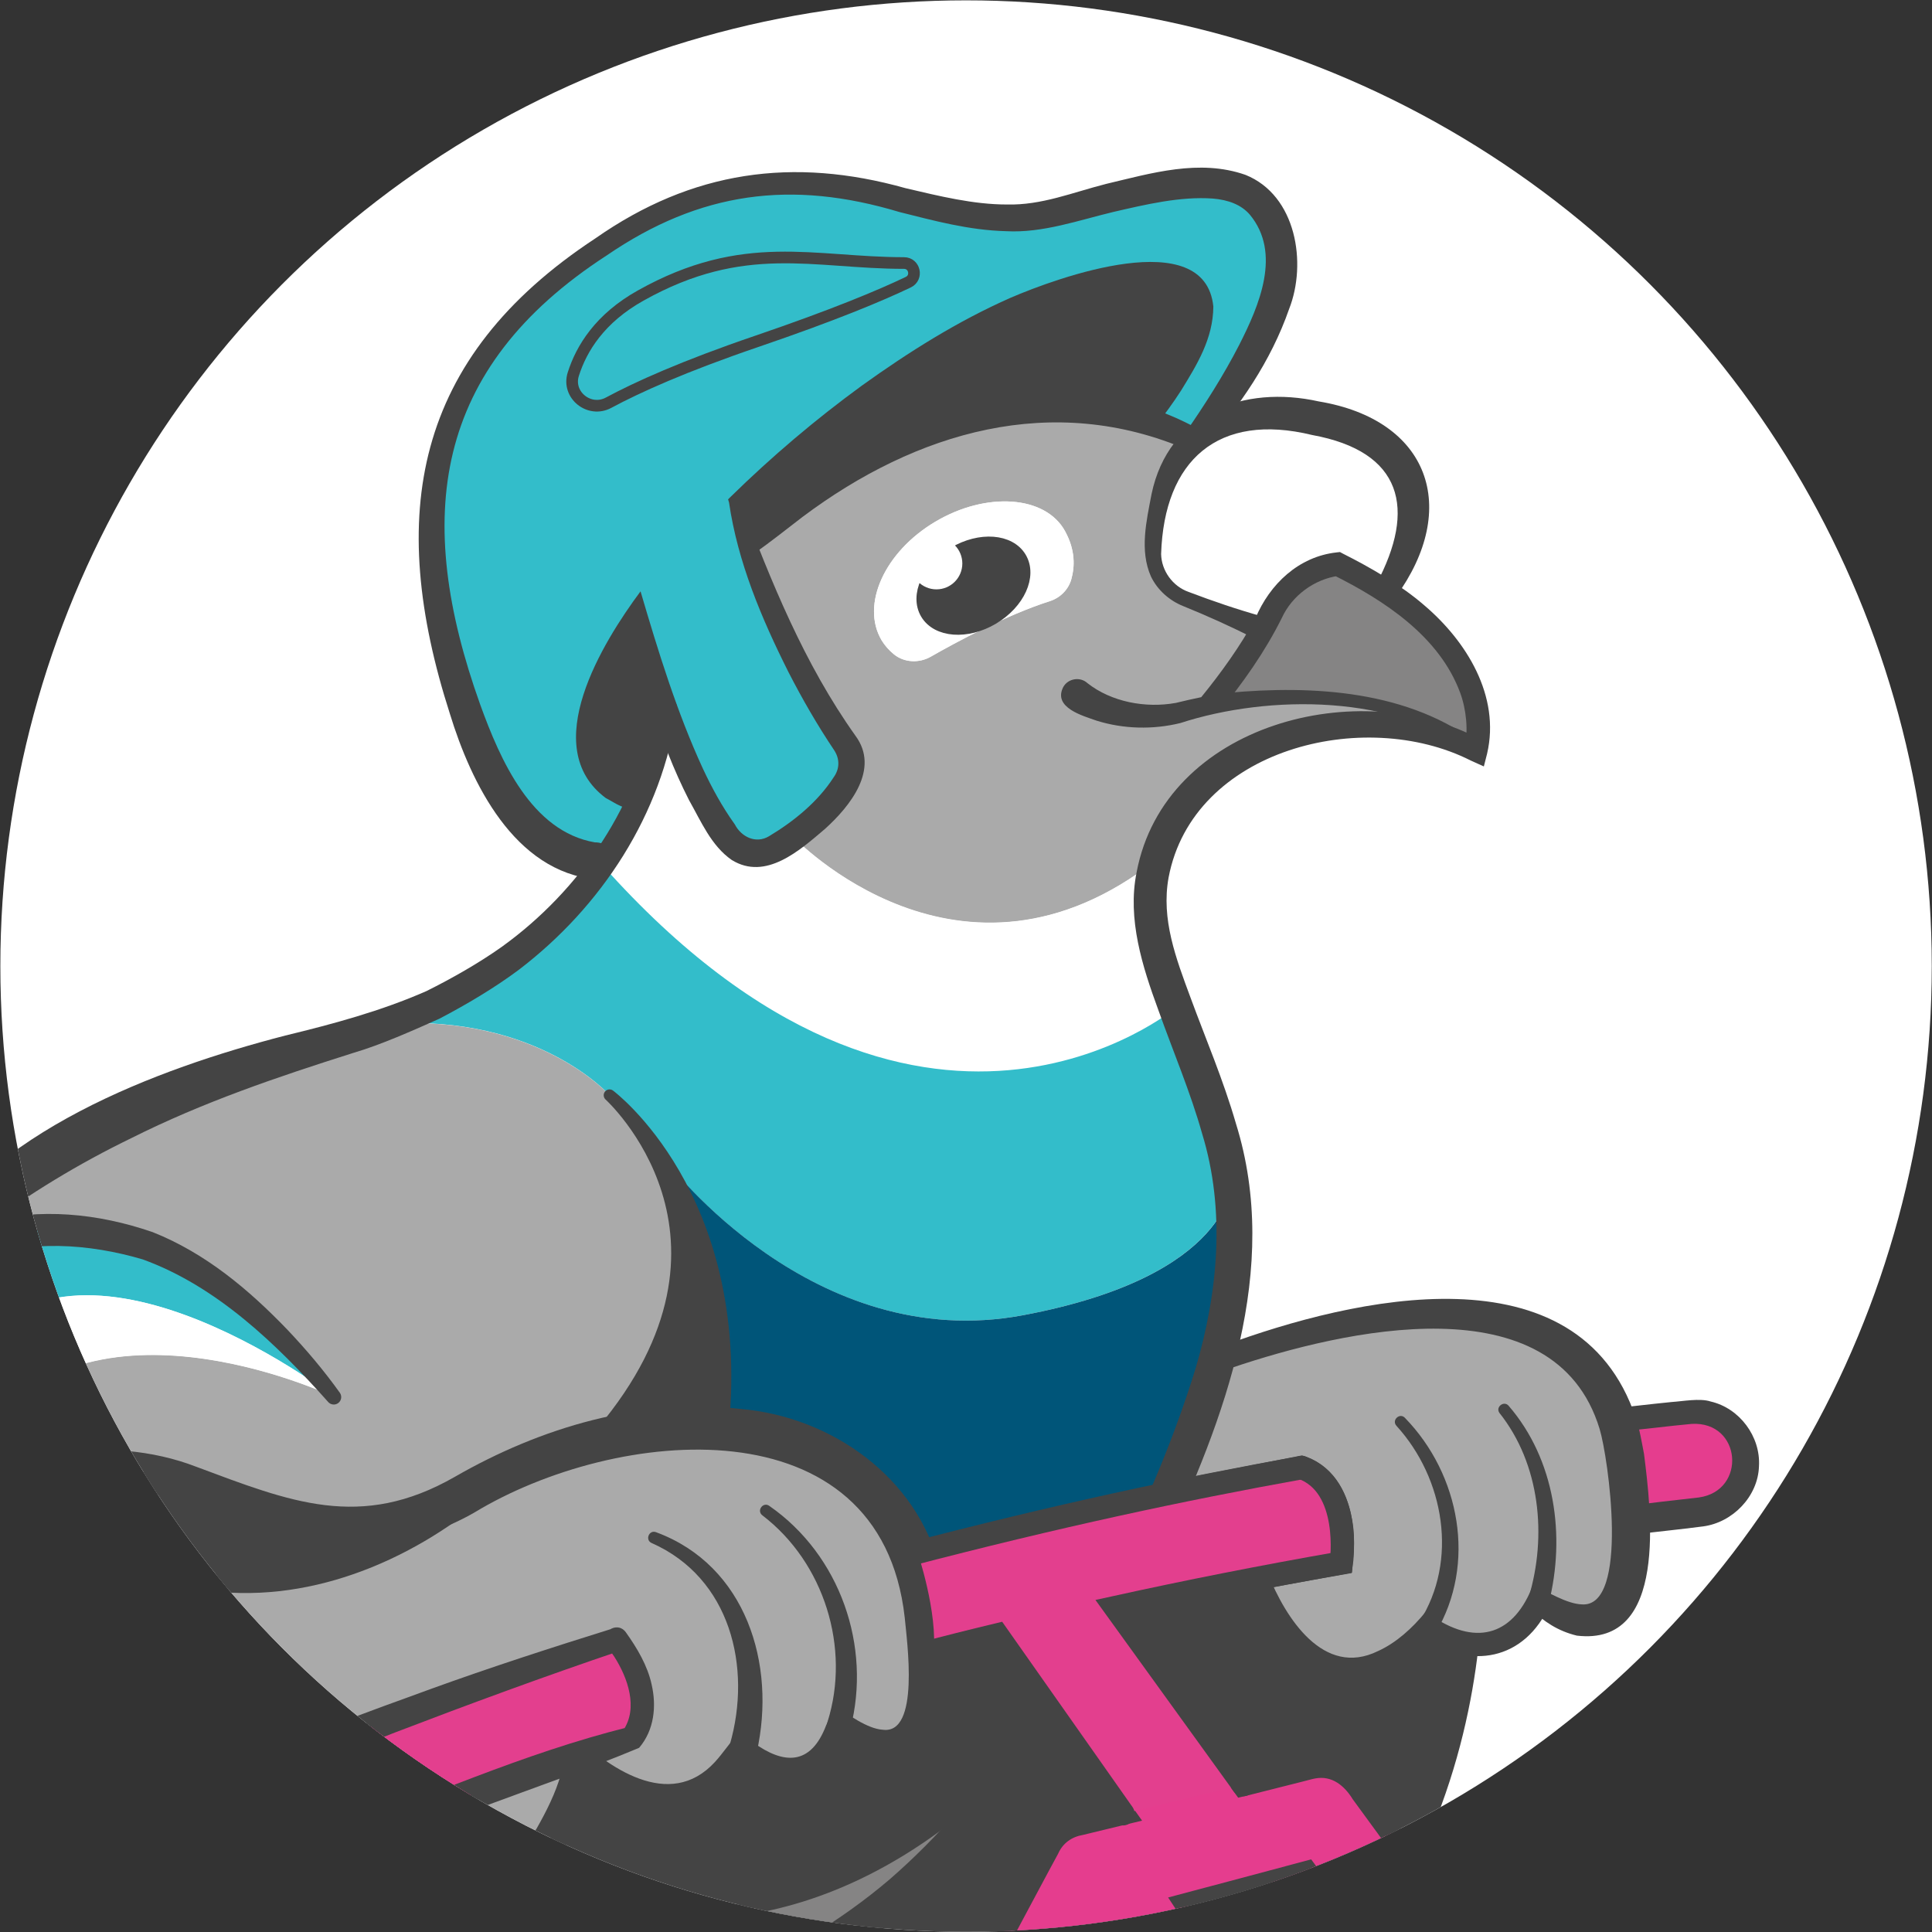 <?xml version="1.0" encoding="UTF-8"?>
<svg id="Layer_2" data-name="Layer 2" xmlns="http://www.w3.org/2000/svg" viewBox="0 0 165.71 165.71">
  <rect x="0" y="0" width="165.71" height="165.71" fill="#333333" stroke="none"/>
  <defs>
    <clipPath id="clippath">
      <circle cx="82.86" cy="82.86" r="82.83" style="fill: #fff; stroke-width: 0px;"/>
    </clipPath>
  </defs>
  <g id="Velo_1_oben" data-name="Velo 1 oben">
    <g>
      <circle cx="82.86" cy="82.86" r="82.83" style="fill: #fff;"/>
      <g style="clip-path: url(#clippath);">
        <path d="M126.95,130.23s4.37,32.17-24.85,51.58l-7.78,20.32-15.09-11.91-7.09,12.08-24.14.42-8.23-23.7,33.38-20.49,20.19-25.65,33.62-2.66Z" style="fill: #444; stroke-width: 0px;"/>
        <path d="M145.05,121.13c-15.86,1.51-63.31,7.45-115.21,27.72-2.89,1.13-3.68,4.86-1.5,7.06h.01c1.24,1.26,3.1,1.64,4.71.96,6.57-2.75,25.07-9.99,52.47-16.65l10.79,15.34-3.95.95c-1.2.29-2.08,1.11-2.52,2.12l-17.63,32.98-12.34-23.2-11.27,4.56,16.58,31.8-16.29,30.49,11.14,1.7,11.23-20.54,12.6,24.17h0c7.71-1.86,13.53-8.2,14.72-16.03l6.27-41.08,25.74,37.33c.93,1.35,2.64,1.93,4.19,1.42l1.21-.39c2.36-.75,3.33-3.57,1.93-5.62l-36.12-52.86,10.27-2.74,38.9,53.86c.94,1.31,2.62,1.86,4.14,1.36,1.92-.62,2.91-2.58,2.47-4.39-.11-.45-.3-.87-.59-1.28l-36.81-51.71-3.93-5.37c-.89-1.21-2.4-1.77-3.86-1.41l-5.77,1.39-10.97-15.19c14.69-3.22,31.5-6.15,50.05-8.15,1.85-.2,3.48-1.48,3.92-3.3.17-.71.16-1.39,0-2.03-.48-2-2.37-3.49-4.59-3.28ZM87.28,219.96l-8.85-16.64,16.63-30.41-7.78,47.05Z" style="fill: #e53d8e; stroke: #444; stroke-miterlimit: 10;"/>
        <path d="M104.25,180.83c4.62,6.68,14.02,20.11,18.69,26.74,0,0,8.82,12.85,8.82,12.85.78.93,2.13,1.02,3.19.56.71-.22,1.45-.43,1.91-1.04.72-.87.78-2.18.13-3.1,0,0-.54-.79-.54-.79,0,0-1.08-1.58-1.08-1.58-9.99-14.63-24.75-35.97-34.4-50.54,0-.01-.78-1.17-.78-1.18,1.32-.35,10.85-2.88,12.27-3.27,12.53,16.93,25.96,35.44,38.37,52.55,0,0,.73,1,.73,1,.23.32.52.73.65.87,1.58,1.8,4.7.16,4.05-2.21-.07-.25-.18-.49-.33-.73,0,0-.7-.99-.7-.99l-22.68-32.47c-5.42-7.78-10.91-15.53-16.52-23.17-.72-1.18-1.8-2.06-3.22-1.79-.22.03-.87.22-1.13.28,0,0-4.8,1.21-4.8,1.21,0,0-.03,0-.03,0,0,0-.65.16-.65.16l-.4-.55-10.95-15.17s-.02-.02-.02-.02l-.88-1.22,1.48-.35c16.56-3.85,33.38-6.56,50.28-8.44,4.13-.57,3.68-6.56-.62-6.31,0,0-1.49.15-1.49.15-35.66,3.8-70.86,12.03-104.6,24.18,0,0-5.6,2.1-5.6,2.1-.38.22-3.56,1.21-3.92,1.59-2.82,2.14-1,6.27,2.18,6.01.49-.04,1.04-.24,1.49-.45,2.9-1.19,5.86-2.35,8.79-3.43,14.17-5.22,28.67-9.48,43.33-13.06,0,0,.66-.16.66-.16l.39.56s10.79,15.34,10.79,15.34l.85,1.2s-1.43.34-1.43.34l-3.63.88c-1,.17-1.75.72-2.15,1.63-.04,0-17.61,33.03-17.66,33.05,0,0-.88,1.65-.88,1.65l-.88-1.66s-12.34-23.2-12.34-23.2l1.26.46-11.27,4.56.51-1.39,16.58,31.8s.24.47.24.47l-.25.47s-16.29,30.49-16.29,30.49l-.73-1.46s11.08,1.69,11.08,1.69c0,0,.06,0,.06,0l-1.03.51c3.36-7.05,6.9-14.03,11.23-20.54,0,0,.99-1.47.99-1.47,0,0,.78,1.49.78,1.49.03.03,12.57,24.12,12.59,24.16-.5-.22,1.12.52-1.11-.5,0,0,.06-.02.06-.02l.11-.04s.23-.07.23-.07c0,0,.46-.14.46-.14,5.76-1.82,10.41-6.57,12.11-12.35.71-2.4,1.61-9.48,2.09-12.06,1.82-11.3,3.51-22.67,5.56-34.1h0ZM105.46,186.12c-1.53,12.42-3.54,25.06-5.31,37.58-.2,1.34-.49,2.82-.88,4.12-2.09,6.5-7.57,11.82-14.2,13.5-.22.06-.73.18-.97.24-2.24-1.02-.63-.29-1.13-.52-.03.02-12.56-24.15-12.59-24.16,0,0,1.76.02,1.76.02-.77,1.82-1.64,3.59-2.52,5.35-2.81,5.39-5.83,10.67-9.1,15.8,0,0-.64-.1-.64-.1,0,0-.06-.01-.06-.01,0,0-11.08-1.69-11.08-1.69l-1.4-.21s.67-1.25.67-1.25l16.29-30.49s0,.93,0,.93c0,0-16.58-31.8-16.58-31.8l-.51-.98s1.02-.41,1.02-.41l11.27-4.56.84-.34.42.8,12.34,23.2h-1.76c.03.05,17.72-33.25,17.59-32.92.47-1.08,1.37-1.99,2.47-2.45.77-.35,3.85-.95,4.68-1.2,0,0-.58,1.55-.58,1.55l-10.79-15.34,1.05.4c-17.75,4.37-35.33,9.63-52.26,16.58-5.75,2.38-10.37-5.33-5.18-9.25.94-.65,3.3-1.4,4.37-1.83,0,0,5.62-2.11,5.62-2.11,32.01-11.56,65.33-19.5,99.11-23.66,1.99-.22,3.98-.46,5.98-.66.87-.05,2.41-.35,3.33-.04,2.47.57,4.29,3,4.14,5.55-.08,2.59-2.25,4.82-4.78,5.16-1.1.14-2.01.25-3.02.36-7.92.87-15.82,1.94-23.69,3.21-7.87,1.29-15.71,2.73-23.51,4.35,0,0,.6-1.56.6-1.56.02,0,10.95,15.19,10.97,15.19,0,0-1.05-.39-1.05-.39.02,0,4.83-1.11,4.85-1.12,2.61-.82,4.82-.07,6.27,2.28,10.85,15.01,29.49,41.01,40.63,56.22,3.41,5.2-3.58,10.79-7.9,6.22-1.03-1.32-3.42-4.73-4.45-6.13-11.24-15.6-23.49-32.75-34.52-48.36,0,0,1.07.38,1.07.38,0,0-10.27,2.74-10.27,2.74,0,.01.56-1.58.58-1.52,10.05,14.18,24.61,35.9,34.59,50.41,0,0,1.08,1.58,1.08,1.58,2.46,2.84,1.54,7.12-2.21,8.21-.22.08-.68.21-.91.29-2.16.77-4.64-.23-5.8-2.19,0,0-.54-.76-.54-.76-.62-.89-2.54-3.61-3.19-4.56-5.88-8.47-14.33-21.13-20.2-29.66h0Z" style="fill: #444; stroke-width: 0px;"/>
        <g>
          <path d="M118.87,50.7c9.49,6.21,7.96,12.95,7.78,13.62-5.59-4.82-16.59-5.14-22.78-3.87.25-.31,2.71-3.29,4.5-6.48.28-.48.52-.95.75-1.42,1.84-3.84,5.67-4.13,5.67-4.13,1.55.75,2.91,1.51,4.09,2.28Z" style="fill: #858484; stroke-width: 0px;"/>
          <path d="M103.86,60.45c6.2-1.27,17.2-.95,22.78,3.87-.01.03-.02.06-.02.06-10.23-5.27-24.6-.78-27.43,9.35h0c-16.79,13.2-31.13-1.94-31.13-1.94,1.63-1.14,3.42-2.73,4.59-4.73.6-1.03.51-2.31-.16-3.3-1.03-1.5-2.74-4.13-4.51-7.69-1.3-2.59-2.63-5.65-3.78-9.1,14.18-14.29,27.74-12.81,34.23-10.84,2.45.75,3.9,1.55,4,1.61-2.77,2.53-3.43,6.64-3.52,9.47-.05,1.82,1.07,3.48,2.76,4.15l6.69,2.6c-1.78,3.19-4.24,6.17-4.5,6.48ZM91.89,49.67c.29-1.03.36-2.46-.53-4.09-1.68-3.1-6.78-3.42-11.13-.83-4.35,2.57-6.41,7.11-4.62,10.16.28.47.65.88,1.07,1.22.89.72,2.16.76,3.15.2,2.13-1.22,6.5-3.58,10.2-4.76.89-.28,1.6-.98,1.86-1.89Z" style="fill: #aaa; stroke-width: 0px;"/>
          <path d="M131.99,137.29s-2.7,6.73-9.54,2.3c0,0-8.53,10.42-14.63-4.22l7.2-1.32c.85-7.05-3.4-8.18-3.4-8.18l-11.28,2.2s.12-.28.31-.75c.12-.29.23-.57.34-.84.68-1.62,1.27-3.17,1.79-4.63.17-.47.34-.95.5-1.42.49-1.41.92-2.73,1.15-3.71,0,0,32.05-13.11,34.94,8.22,2.84,20.88-7.4,12.35-7.4,12.35Z" style="fill: #aaa; stroke-width: 0px;"/>
          <path d="M111.62,35.67c15.94,2.38,7.28,14.99,7.28,14.99l-.03.04c-1.18-.77-2.54-1.54-4.09-2.28,0,0-3.83.3-5.67,4.13-.22.48-.47.95-.75,1.42l-6.69-2.6c-1.69-.67-2.81-2.32-2.76-4.15.09-2.83.74-6.94,3.52-9.47h.01s.01-.02.05-.07c1.91-1.69,4.78-2.66,9.12-2.02Z" style="fill: #fff; stroke-width: 0px;"/>
          <path d="M57.08,60.82c-1.61-4.89-2.33-8.97-2.33-8.97,0,0-5.57,7.95-4.34,13.04.43,1.79,1.71,3.23,4.35,3.85-.76,1.7-1.77,3.57-3.12,5.46,0,0-7.55-.12-11.77-13.43-4.21-13.3-6.28-27.8,11.98-39.78,18.24-11.96,27.23.57,39.4-2.93,12.17-3.51,16.88-3.51,18.51,2.67,1.56,5.9-6.53,16.07-7.27,16.96-.02.03-.05.04-.07.07-.1-.06-1.55-.86-4-1.61l.03-.09s12.64-15.09-3-12.45c-15.64,2.63-32.45,19.4-32.45,19.4.36,1.37.77,2.71,1.19,3.98,1.15,3.45,2.48,6.51,3.78,9.1,1.77,3.55,3.48,6.19,4.51,7.69.67.98.75,2.27.16,3.3-1.17,2-2.96,3.58-4.59,4.73-.53.37-1.04.7-1.51.98-1.37.81-3.13.46-4.08-.82-2.38-3.21-4.14-7.41-5.39-11.14ZM77.92,24.2c.82-.39.54-1.63-.36-1.64-7.77,0-13.72-2.17-22.58,2.79-3.49,1.95-5.09,4.54-5.79,6.76-.57,1.78,1.38,3.32,3.03,2.44,2.42-1.3,6.39-3.11,12.76-5.29,6.53-2.22,10.55-3.91,12.95-5.06Z" style="fill: #33bdca; stroke-width: 0px;"/>
          <path d="M95.46,23.6c15.65-2.63,3,12.45,3,12.45l-.03.09c-6.49-1.97-20.05-3.45-34.23,10.84-.42-1.28-.82-2.61-1.19-3.98,0,0,16.81-16.77,32.45-19.4Z" style="fill: #444; stroke-width: 0px;"/>
          <path d="M99.19,73.74h0c-.73,2.6-.7,5.57.34,8.84.43,1.34.88,2.61,1.33,3.84,0,0-21.95,18.42-49.23-12.22,1.34-1.9,2.35-3.77,3.12-5.46,1.96-4.36,2.3-7.65,2.32-7.91,1.25,3.73,3.01,7.92,5.39,11.14.95,1.27,2.71,1.63,4.08.82.47-.28.98-.61,1.51-.98,0,0,14.34,15.14,31.13,1.94Z" style="fill: #fff; stroke-width: 0px;"/>
          <path d="M100.87,86.41c1.95,5.29,3.97,9.73,4.76,14.98,0,0,.11,8.04-17.9,11.42-18,3.39-30.46-13.08-30.46-13.08-2.32-3.65-4.62-5.51-4.93-5.73,0-.02-.01-.02-.01-.02t-.01-.02h-.01s-6.14-6.97-18.98-6.15c9.2-3.43,14.86-8.67,18.33-13.62,27.28,30.64,49.23,12.22,49.23,12.22Z" style="fill: #33bdca; stroke-width: 0px;"/>
          <path d="M91.36,45.58c.9,1.63.82,3.06.53,4.09-.25.91-.97,1.61-1.86,1.89-3.7,1.18-8.06,3.54-10.2,4.76-.99.57-2.26.52-3.15-.2-.42-.34-.79-.76-1.07-1.22-1.79-3.04.27-7.58,4.62-10.16,4.35-2.58,9.44-2.27,11.13.83ZM85.17,53.07c2.24-1.32,3.3-3.66,2.38-5.22s-3.49-1.76-5.73-.43c-2.23,1.32-3.3,3.67-2.37,5.22.92,1.57,3.49,1.76,5.72.43Z" style="fill: #fff; stroke-width: 0px;"/>
          <path d="M87.55,47.84c.92,1.57-.14,3.9-2.38,5.22-2.23,1.33-4.8,1.14-5.72-.43-.93-1.56.14-3.9,2.37-5.22,2.24-1.33,4.81-1.14,5.73.43Z" style="fill: #444; stroke-width: 0px;"/>
          <path d="M105.63,101.4c.76,5.07.37,10.92-2.33,19.03-.16.47-.33.94-.5,1.42-.64,1.74-1.32,3.45-1.79,4.63-.11.27-.23.56-.34.84-1.37,3.2-3.04,6.71-5.06,10.59-1.84,3.54-3.68,6.68-5.49,9.46l-4.59-7.15-5.71,1.43c-.06-1.12-.19-2.38-.4-3.8-1.5-10.22-8.79-14.7-17.39-15.31l.03-.32c.98-10.55-1.9-17.93-4.78-22.49,0,0,12.46,16.47,30.46,13.08,18.01-3.38,17.9-11.42,17.9-11.42Z" style="fill: #005579; stroke-width: 0px;"/>
          <path d="M77.56,22.56c.91,0,1.19,1.25.36,1.64-2.41,1.15-6.42,2.84-12.95,5.06-6.37,2.17-10.33,3.98-12.76,5.29-1.65.88-3.59-.66-3.03-2.44.7-2.22,2.3-4.8,5.79-6.76,8.86-4.97,14.82-2.79,22.58-2.79Z" style="fill: #33bdca; stroke-width: 0px;"/>
          <path d="M85.52,140.22l4.59,7.15s-.03.07-.06.1c0,0,0,.01-.01.02-17.46,20.64-34.6,16.19-34.6,16.19-21.08,23.84-38.4,11.58-41.36,9.17.12,0,.24,0,.36-.01,32.52-1.4,35.42-21.62,35.42-21.62,0,0,8.25,7.77,13.81-.66,0,0,5.89,4.93,8.61-2.07,0,0,8.29,6.12,7.55-6.84l5.71-1.43Z" style="fill: #444; stroke-width: 0px;"/>
          <path d="M79.81,141.65c.74,12.96-7.55,6.84-7.55,6.84-2.72,6.99-8.61,2.07-8.61,2.07-5.56,8.43-13.81.66-13.81.66,0,0-2.9,20.22-35.42,21.62-.12,0-.24,0-.36.01-7.58.25-18.3-1.69-30.29-4.8h0s-3.03-7.49,10.96-10.04c0,0-9.83-6.55-6.19-11.08,3.59-4.47,23.7-1,24.24-.92-.48-.27-10.25-5.85-5.89-9.91,5.6-5.2,12.71,8.27,33.79-8.35,3.34-1.93,7.14-3.42,11.02-4.31,3.46-.81,6.98-1.15,10.31-.9,8.59.61,15.89,5.09,17.39,15.31.21,1.42.34,2.69.4,3.8ZM54.52,148.99s2.3-5.19-1.9-8.19l-13.69,4.62-9.95,3.87-1.83,2.8.82,3.41,4,1.65,17.08-6.31,5.48-1.85Z" style="fill: #aaa; stroke-width: 0px;"/>
          <path d="M54.75,51.85s.72,4.09,2.33,8.97c-.02.26-.36,3.55-2.32,7.91-2.65-.62-3.92-2.06-4.35-3.85-1.23-5.09,4.34-13.04,4.34-13.04Z" style="fill: #444; stroke-width: 0px;"/>
          <path d="M57.27,99.73c2.88,4.56,5.76,11.93,4.78,22.49l-.03.32c-3.33-.25-6.85.09-10.31.9l-.12-.54c13.71-16.21,1.58-28.12.74-28.9.31.22,2.61,2.09,4.93,5.73Z" style="fill: #444; stroke-width: 0px;"/>
          <path d="M-14.6,175.85c-9.33-1.93-22.91.29-41.89,9.49-35.76,17.34-52.05,5.17-53.8,3.72-.05-.07-.08-.11-.1-.14,1.87-.3,44.23-7.11,66.36-29.3,9.47,3.19,18.98,6.12,27.8,8.43,11.99,3.11,22.71,5.05,30.29,4.8,2.97,2.41,20.29,14.67,41.36-9.17,0,0,17.14,4.45,34.6-16.19-14.91,22.84-28.51,21.94-37.34,29.91-9.93,8.95-2.82,20.22-2.82,20.22-10.31,2.58-12.83-9.15-12.83-9.15,0,0-.78,3.03-2.62,6.24-2,3.52-5.26,7.25-10.14,7.49-9.12.43-1.43-11.41-1.09-11.94-.63.55-17.57,15.34-21.45.9-1.97-7.35-7.04-13.4-16.35-15.32Z" style="fill: #858484; stroke-width: 0px;"/>
          <path d="M28.64,119.81c-.27-.37-8.85-11.58-17.99-13.59-11.41-2.51-15.86,2.18-15.86,2.18,0,0-.29-.13-.82-.33l.02-.05s7-11.44,34.14-18.56c1.85-.49,3.58-1.04,5.19-1.64,12.83-.82,18.98,6.14,18.98,6.14h.01s0,.02.01.02c0,0,0,0,.01.02.84.78,12.97,12.69-.74,28.9l.12.54c-3.88.89-7.67,2.39-11.02,4.31-14,8.08-20.94-1.63-31.44-1.83-10.5-.19-9.02,7.79-9.02,7.79,0,0-9.14-7.16-19.18-6.7-8.48.39-10.72,10.68,1.22,19.08,0,0-32.66-4.87-34.92,10.56-4.49-1.58-8.92-3.19-13.21-4.79-1.89-20.55,30.65-13.7,30.65-13.7-7.55-31.44,33.01-14.17,33.01-14.17,8.92-14.36,30.15-4.51,30.83-4.2Z" style="fill: #aaa; stroke-width: 0px;"/>
          <path d="M-44.02,159.62c-2.88-.97-5.76-1.96-8.61-2.96,2.25-15.43,34.92-10.56,34.92-10.56-11.94-8.39-9.69-18.69-1.22-19.08,10.03-.46,19.18,6.7,19.18,6.7,0,0-1.47-7.99,9.02-7.79,10.5.2,17.44,9.91,31.44,1.83-21.08,16.62-28.2,3.15-33.79,8.35-4.36,4.06,5.41,9.64,5.89,9.91-.55-.08-20.65-3.55-24.24.92-3.64,4.53,6.19,11.08,6.19,11.08-13.99,2.55-10.96,10.03-10.96,10.03h0c-8.82-2.3-18.33-5.23-27.8-8.42Z" style="fill: #444; stroke-width: 0px;"/>
          <path d="M-51.76,128.46c-.47-.49-15-15.83,4.8-22.58,17.81-6.09,36.81.58,40.93,2.19.53.2.82.33.82.33,0,0,4.45-4.7,15.86-2.18,9.14,2.01,17.72,13.22,17.99,13.59-.54-.42-22.85-17.32-31.8-2.91,0,0-46.57-17.29-42.51,15.54,0,0-33.22-5.35-31.33,15.2-19.23-7.43-33.44-13.62-33.44-13.62,0,0,24.65-16.27,58.68-5.56Z" style="fill: #33bdca; stroke-width: 0px;"/>
          <path d="M28.64,119.81c-.67-.31-21.91-10.17-30.83,4.2,0,0-40.56-17.27-33.01,14.17,0,0-32.54-6.85-30.65,13.7-3.85-1.44-7.59-2.85-11.15-4.23-1.89-20.55,31.33-15.2,31.33-15.2-4.06-32.83,42.51-15.54,42.51-15.54,8.95-14.41,31.26,2.49,31.8,2.91Z" style="fill: #fff; stroke-width: 0px;"/>
        </g>
        <path d="M-6.88,107.49c5.79-10.42,20.37-15.83,31.35-18.67,4.13-1,8.23-2.11,12.1-3.81,2.17-1.08,4.5-2.4,6.47-3.8,6.7-4.82,11.9-12.36,13.04-20.59.17-1.26,2.14-1.05,1.98.27-1.26,8.96-6.47,16.88-13.56,22.29-2.06,1.54-4.51,2.99-6.8,4.19-2.27,1.01-5.01,2.24-7.4,2.94-6.54,2.07-12.9,4.23-19.02,7.3-4.52,2.19-8.77,4.77-12.78,7.76-1.33,1.02-2.68,2.14-3.78,3.26-.75.79-2.12-.15-1.61-1.14h0Z" style="fill: #444; stroke-width: 0px;"/>
        <path d="M93.28,58.6c2.05,1.61,4.98,2.16,7.57,1.69,1.45-.35,2.95-.69,4.42-.86,7.39-.68,15.65-.22,21.73,4.53.48.43-.15,1.19-.66.75-6.44-5.2-17.52-5.16-25.11-2.69-2.33.57-4.86.52-7.18-.21-1.15-.41-3.77-1.11-2.85-2.89.42-.74,1.46-.9,2.08-.32h0Z" style="fill: #444; stroke-width: 0px;"/>
        <path d="M101.93,38.61c-11.64-5.04-23.35-1.58-33.1,5.73-1.38,1.05-2.74,2.16-4.21,3.17-.65.46-1.47-.43-.94-1.04,8.93-11.48,26.06-16.9,39.24-9.6,1.13.68.17,2.37-1,1.73h0Z" style="fill: #444; stroke-width: 0px;"/>
        <path d="M107.56,54.75c-1.99-1.02-4.02-1.93-6.09-2.77-1.17-.47-2.19-1.37-2.75-2.53-.99-2.23-.39-4.76.05-7.07,1.45-6.96,7.93-9.38,14.34-7.95,9.49,1.58,12.16,9.15,6.6,16.78-.74.97-2.26-.02-1.68-1.08,3.49-6.51,2.25-11.41-5.49-12.82-8.05-1.96-12.69,2.15-12.95,10.21.03,1.43.99,2.77,2.36,3.25,2.08.79,4.19,1.51,6.34,2.11,1.39.43.58,2.49-.73,1.86h0Z" style="fill: #444; stroke-width: 0px;"/>
        <ellipse cx="83.49" cy="50.23" rx="4.71" ry="3.29" transform="translate(-13.94 49.55) rotate(-30.63)" style="fill: none; stroke: #444; stroke-linecap: round; stroke-miterlimit: 10;"/>
        <path d="M62.03,122.21c1.83-19.67-9.75-28.27-9.75-28.27,0,0,13.48,12.17-.7,28.94" style="fill: none; stroke: #444; stroke-linecap: round; stroke-linejoin: round;"/>
        <path d="M103.67,116.05c.36-.36.87-.45,1.32-.65,11.1-4.1,30.36-8.58,35.31,6.2.32.9.53,2.17.71,3.11.61,4.86,2.08,16.51-5.76,15.58-1.65-.4-2.82-1.21-3.9-2.24,0,0,1.57-.4,1.57-.4-2.15,4.8-6.83,5.59-11,2.77,0,0,1.32-.2,1.32-.2-1.21,1.37-2.55,2.45-4.22,3.23-5.82,2.82-10.26-2.83-12.1-7.7,0,0-.48-1.14-.48-1.14l1.23-.22,7.2-1.32-.81.86c.14-1.38.17-3-.28-4.31-.37-1.2-1.23-2.36-2.39-2.79,0,0,.45.02.45.02-1.16.23-12.26,2.4-13.1,2.56,1.86-4.36,3.53-8.84,4.96-13.35h0ZM105.19,117.35c.1.23-.14.86-.2,1.1-1.07,3.39-2.38,6.71-3.72,10,0,0-1.11-1.37-1.11-1.37l11.27-2.2s.25-.05.25-.05c3.43,1.01,4.63,4.86,4.44,8.06-.03.45-.13,1.56-.16,2,0,0-.75.14-.75.14l-7.2,1.32.74-1.37c1.51,3.79,4.77,8.92,9.43,6.64,1.58-.71,2.97-1.99,4.06-3.32,0,0,.76.43.76.43,3.78,2.48,6.9,1.43,8.49-2.79,1.26.6,2.89,1.62,4.18,1.67,4.11.31,2.27-12.65,1.53-15.05-3.86-12.71-22.05-8.45-31.5-5.26-.18.08-.6.21-.78.28-.06.02.04-.02.11-.06.07-.05.13-.11.17-.17h0Z" style="fill: #444; stroke-width: 0px;"/>
        <path d="M98.07,35.73c.04-.72.52-1.11.85-1.61,1.58-2.28,3.47-4.95,3.56-7.75-.31-4.94-12.58-.67-15.23.54-8.86,3.9-16.81,9.88-23.9,16.43,0,0,.13-.48.13-.48,2.67,7.07,5.5,14.07,9.89,20.24,2.12,2.86-.46,6.05-2.59,7.98-2.17,1.85-5.1,4.49-8.02,2.68-1.77-1.23-2.63-3.32-3.66-5.13-2.65-5.22-4.27-10.92-4.85-16.7-.02-.03.9.2.9.19-1.67,2.78-3.23,5.82-3.91,8.99-.31,1.55-.38,3.17.25,4.43.46.96,1.35,1.65,2.36,2.02.34.16.83.23,1.06.77.18.32.05.72-.28.87-1,.41-1.83-.33-2.67-.75-5.85-4.36-.26-13.37,2.98-17.73,1.52,5.17,3.12,10.37,5.34,15.19.78,1.67,1.67,3.3,2.74,4.79.57,1.1,1.82,1.69,2.93,1.03,2.15-1.29,4.19-2.95,5.54-5.04.54-.74.55-1.59.06-2.34-1.45-2.16-2.74-4.4-3.92-6.7-2.31-4.6-4.35-9.43-5.1-14.55,0,0-.08-.27-.08-.27l.21-.21c3.53-3.46,7.28-6.64,11.27-9.55,4-2.87,8.2-5.52,12.75-7.53,3.99-1.72,16.67-6.34,17.39.75-.02,2.77-1.41,5-2.77,7.21-.34.53-.69,1.04-1.06,1.55-.39.49-.65,1.08-1.39,1.3-.4.13-.82-.23-.77-.64h0Z" style="fill: #444; stroke-width: 0px;"/>
        <path d="M51.14,75.43c-7.04-.67-10.73-8.27-12.55-14.2-5.47-17.02-3.15-30.5,12.47-40.78,8.29-5.8,16.96-7.02,26.61-4.31,2.94.69,5.83,1.4,8.68,1.4,2.99.08,5.66-1.04,8.54-1.77,3.85-.91,7.99-2.16,11.94-.77,4.37,1.76,5.28,7.59,3.74,11.5-1.56,4.48-4.25,8.38-7.36,11.89-.84.92-2.26-.24-1.56-1.24,1.68-2.42,3.3-4.96,4.63-7.55,1.74-3.42,3.66-7.9.91-11.2-.73-.84-1.83-1.26-3.17-1.37-2.78-.2-5.76.51-8.53,1.15-2.97.71-6.06,1.82-9.18,1.65-3.22-.08-6.23-.91-9.15-1.64-9.27-2.79-17.12-1.76-25.14,3.73-14.93,9.69-16.56,22.5-10.84,38.49,1.73,4.79,4.41,10.9,9.84,11.84,2.11-.02,2.2,3.07.1,3.19h0Z" style="fill: #444; stroke-width: 0px;"/>
        <path d="M77.54,22.56c.91,0,1.19,1.24.37,1.64-2.4,1.15-6.42,2.83-12.95,5.06-6.37,2.17-10.34,3.98-12.76,5.28-1.65.89-3.59-.66-3.03-2.44.7-2.22,2.29-4.8,5.78-6.75,8.87-4.97,14.82-2.79,22.59-2.79Z" style="fill: none; stroke: #444; stroke-linecap: round; stroke-miterlimit: 10;"/>
        <path d="M70.98,147.68c1.99-6.33-.29-13.65-5.58-17.7-.55-.4.07-1.23.61-.8,6.03,4.2,8.77,12.01,6.92,19.12-.39,1.37-2.42.73-1.95-.62h0Z" style="fill: #444; stroke-width: 0px;"/>
        <path d="M62.6,149.63c1.91-6.63.05-14.29-6.7-17.28-.61-.26-.22-1.19.4-.92,7.68,2.85,10.3,11.31,8.61,18.85-.4,1.62-2.81.95-2.31-.65h0Z" style="fill: #444; stroke-width: 0px;"/>
        <path d="M131.12,137c1.58-5.25.98-11.43-2.51-15.81-.37-.51.4-1.1.8-.6,3.97,4.61,4.89,11.15,3.42,16.96-.34,1.19-2.11.63-1.71-.55h0Z" style="fill: #444; stroke-width: 0px;"/>
        <path d="M121.74,139.11c3.36-5.25,2.14-12.31-1.96-16.81-.46-.5.31-1.19.75-.66,4.68,4.83,6.14,12.47,2.61,18.41-.62,1-2.08.04-1.41-.93h0Z" style="fill: #444; stroke-width: 0px;"/>
        <path d="M13.61,172.45s18.63,17.43,41.8-8.78c0,0,17.2,4.47,34.69-16.29l-4.6-7.17-6.48,1.63" style="fill: none; stroke: #444; stroke-linecap: round; stroke-miterlimit: 10;"/>
        <path d="M52.61,140.79c4.2,3.01,1.91,8.2,1.91,8.2l-5.48,1.84-17.08,6.32-3.99-1.65-.82-3.41,1.83-2.8,9.95-3.88,13.69-4.62" style="fill: none; stroke: #444; stroke-linecap: round; stroke-miterlimit: 10;"/>
        <path d="M-43.29,160.27c-.97,3.35-3.99,4.89-6.45,6.92-2.46,1.99-5.17,3.57-7.8,5.29-16.21,9.3-34.34,14.81-52.77,17.41,0,0,.53-1.73.53-1.72,11.62,7.93,27.01,5.14,39.63,1.11,2.64-1.02,6.12-2.25,8.6-3.47,7.17-3.28,14.26-6.89,21.86-9.18,10.58-3.27,23.35-5.53,33.5.51,4.39,2.68,7.7,7.1,9.25,11.94.53,1.73.81,2.95,1.45,4.07,2.03,3.97,6.9,2.54,10.23,1.02,4.53-1.92,9.73-6.19,13.78-9.07,0,0-4.5,5.69-4.5,5.69-1.33,2.19-5.33,8.88-1.79,10.19,2.01.54,4.35-.06,6.14-1.08,1.62-1.03,2.94-2.38,4.06-3.97,2.37-3.26,3.63-7.54,4.66-11.39.98,4.86,2.84,11.35,8.52,12.29,1.29.28,2.66.06,3.99-.19,0,0-.6,1.5-.6,1.5-4.4-7.21-3.43-16.62,3.23-22.03,3.02-2.66,6.59-4.37,9.95-6.07,5.09-2.47,9.85-5.2,14.12-8.84,8.45-7.34,14.48-17.04,19.38-27.02,2.7-5.34,5.11-11.1,6.87-16.82,1.92-6.52,2.58-13.55.55-20.15-.99-3.52-2.47-6.99-3.76-10.61-1.34-3.65-2.67-7.77-1.85-11.79,2.41-12.74,19.15-17.02,29.55-11.35,0,0-1.41.59-1.41.59.32-1.38.13-3.23-.39-4.63-1.78-4.83-6.5-7.92-10.94-10.13,0,0,.51.1.51.1-2.08.29-3.99,1.69-4.87,3.62-1.46,2.93-3.33,5.55-5.38,8.08,0,0-1.53-1.29-1.53-1.29,1.71-2.1,3.36-4.39,4.65-6.77,1.22-2.92,3.71-5.3,6.98-5.65,0,0,.27-.03.27-.03,0,0,.24.13.24.13,2.38,1.2,4.96,2.68,6.98,4.43,3.62,3.07,6.55,7.78,5.4,12.73,0,0-.28,1.1-.28,1.1,0,0-1.13-.51-1.13-.51-9.17-4.64-23.83-.98-25.91,10.04-.65,3.58.63,6.92,1.89,10.32,1.29,3.51,2.8,7.02,3.89,10.79,3.88,12.44-.95,25.34-6.28,36.59-8.29,17.29-18.17,31.63-36.36,39.45-4.61,2.26-9.18,4.37-12.22,8.44-4.01,5.03-3.03,12.29.25,17.46-2.01.33-4.04.9-6.12.46-5-.8-8.08-5.54-9.23-10.13,0,0,1.95.04,1.95.04-1.33,4.48-3.49,8.79-7.1,11.86-.46.38-1,.69-1.48,1.04-.89.48-1.82.92-2.82,1.18-10.88,2.29-8.24-7.15-4.23-13.12,0,0,1.5,1.3,1.5,1.3-1.17,1.17-2.38,2.2-3.67,3.18-5.11,4.17-14.59,8.34-18.88.84-.96-1.6-1.4-3.49-1.81-4.73-1.79-5.54-6.01-9.98-11.52-11.82-16.63-5.13-35.34,4.75-50.43,11.28-11.78,4.63-24.96,7.88-37.59,5.02-4.7-1-9.11-3.14-12.68-6.4,12.59-2.56,25.07-6.24,36.92-11.2,8.29-3.62,16.41-7.71,23.55-13.25,1.17-.92,2.42-1.76,3.47-2.81,1.07-1.03,2.21-1.96,4.05-2.24l1.42,1.41h0Z" style="fill: #444; stroke-width: 0px;"/>
        <path d="M-54.13,156.43c2.18-11.69,16.99-12.48,26.51-12.52,3.38.05,6.71.27,10.11.73,0,0-1.06,2.65-1.06,2.65-3.39-2.48-6.5-5.39-8.08-9.44-2.21-5.11.26-11.25,6.13-12.13,1.54-.25,3.26-.24,4.8-.08,6.18.66,11.87,3.27,16.88,6.89,0,0-2.4,1.45-2.4,1.45-1.15-10.4,10.94-10.94,18.03-8.19,8.08,3.01,14.12,5.52,22.22.88,7.37-4.24,15.93-6.79,24.56-5.82,7.77.69,15.08,5.85,17.03,13.63.69,2.45.97,4.84,1.13,7.37.06,2.77.09,5.43-1.77,7.94-2.18,2.8-6.16,1.73-8.6-.09,0,0,2.29-.66,2.29-.66-1.92,5.23-6.79,5.99-10.96,2.66,0,0,2.19-.32,2.19-.32-2.82,4.41-7.7,5.8-12.34,3.38-1.36-.67-2.53-1.43-3.7-2.48,0,0,2.44-.85,2.44-.85-3.86,16.13-21.51,22.23-36.17,22.76-7.59.32-14.94-1.03-22.15-2.55-21.56-4.81-42.44-12.16-63.1-19.83-14.66-5.51-29.18-11.35-43.58-17.54,0,0,2.45-1.49,2.45-1.49,13.38-8.27,29.38-11.79,44.91-9.22,5.04.64,10.18,2.08,15.06,3.51,0,0-1.52,2.48-1.52,2.48-5.09-5.36-9.04-14.65-2.57-20.54,5.5-4.93,13.27-6.27,20.31-7,9.45-.69,18.89.95,27.81,4,2.1.71,3.85-.63,5.86-1.18,4.88-1.25,9.78-.77,14.5.85,4.53,1.8,8.24,4.92,11.55,8.36,1.62,1.71,3.13,3.49,4.51,5.42.2.29.14.68-.15.89-.28.2-.66.14-.87-.12-4.44-4.98-9.57-9.92-15.89-12.21-4.5-1.33-9.91-1.78-14.3.12-.52.3-1.22.57-1.78.75-2,.64-4.06.19-5.95-.52-8.07-2.54-16.64-3.82-25.08-3.31-14.27,1.13-29.18,7.07-15.81,22.39,0,0,3.52,3.79,3.52,3.79,0,0-5.04-1.31-5.04-1.31-9.46-2.84-19.52-3.61-29.3-2.58-9.63,1.07-19.66,3.03-28.11,7.95,0,0-.23-2.63-.23-2.63,13.43,5.79,27.03,11.27,40.71,16.47,20.53,7.66,41.25,15.12,62.66,19.85,7.1,1.49,14.34,2.76,21.43,2.43,11.73-.58,24.6-4.17,31.07-14.59.83-1.46,1.63-3.04,2.08-4.66.28-.79.58-2.91.77-3.74,3.19,3.17,8.54,6.94,12.44,2.7.69-.75,1.42-1.85,2.12-2.6,0,0,1.16.92,1.16.92,2.64,1.92,4.95,1.99,6.26-1.47,0,0,.79-1.69.79-1.69,1.04.75,2.75,1.99,4.05,2.07,3.24.46,2.08-7.62,1.9-9.62-2.07-18.57-24.78-16.39-36.96-8.98-5.59,3.18-12.23,3.74-18.24,1.53-5.71-1.94-10.5-4.55-16.16-3.54-2.96.47-4.92,2.74-4.52,5.73,0,0,.47,3.6.47,3.6-3.79-3.01-8.12-5.81-12.78-7.28-3.39-1.01-7.1-1.83-10.55-.81-5.49,2.08-3.21,9.09.11,12.3,2.09,2.36,5.94,4.94,8.38,7.01-9.75-1.53-36.15-4.52-38.5,8.61-.11.83-.89,1.4-1.71,1.28-.82-.13-1.38-.89-1.26-1.71h0Z" style="fill: #444; stroke-width: 0px;"/>
        <path d="M-16.7,168.21c-1.96-6.72,6.07-9.89,11.34-10.71,0,0-.19.91-.19.91-1.37-.95-2.64-1.99-3.82-3.16-2.31-2.16-5.08-6.34-2.05-9.1,1.38-1.14,3.1-1.46,4.78-1.73,3.29-.43,6.56-.31,9.81-.09,3.25.25,6.48.64,9.7,1.18,0,0-.33.93-.33.93-2.94-1.81-7.92-4.74-7.35-8.81.48-1.87,2.25-3.15,4.07-3.48,3.35-.47,6.59.74,9.83.86,6.36.57,12.57-1.73,17.91-5.07,1.83-1.09,3.6-2.27,5.41-3.45l.62.79c-6.4,5.9-15.18,10.02-24.06,9.27-3.22-.14-6.34-1.36-9.46-1.01-7.24,2.07.06,8.11,3.51,10.04,0,0,2.48,1.4,2.48,1.4-6.29-.98-21.08-3.64-26.27-.06-3.45,3.63,2.99,8.65,5.76,10.67,0,0,.99.69.99.69-4.93.79-13.38,3.04-11.77,9.57,0,0-.93.37-.93.37h0Z" style="fill: #444; stroke-width: 0px;"/>
        <circle cx="80.32" cy="48.33" r="2.22" style="fill: #fff; stroke-width: 0px;"/>
        <path d="M79.06,141.85c2.1-.54,4.26-1.09,6.47-1.62l10.79,15.34,10.3-2.49-10.97-15.19c6.1-1.34,12.57-2.63,19.39-3.82,0,0,.95-6.64-3.4-8.18h0c-10.23,1.84-21.05,4.15-33.91,7.51,0,0,1.74,5.14,1.33,8.46" style="fill: #e33f8e; stroke-width: 0px;"/>
        <path d="M52.88,140.64c-7.52,2.44-15.23,5.16-23.04,8.21-2.89,1.13-3.68,4.86-1.5,7.06h.01c1.24,1.26,3.1,1.64,4.71.96,3.61-1.51,10.82-4.37,21.12-7.75,0,0,2.73-3.05-1.31-8.47" style="fill: #e33f8e; stroke-width: 0px;"/>
        <path d="M53.19,141.59c-6.45,2.18-12.97,4.58-19.34,7.02-1.01.41-2.78,1.05-3.75,1.49-1.85.82-2.32,3.51-.85,4.9,0,0-.24-.19-.24-.19,0,0,.01,0,.01,0,0,0,.13.08.13.08.88.96,2.28,1.29,3.48.74,0,0,1.61-.67,1.61-.67,2.14-.88,4.3-1.72,6.46-2.54,4.32-1.64,8.69-3.16,13.18-4.28,0,0-.43.28-.43.28,1.31-1.91.4-4.51-.76-6.32,0,0-.61-.89-.61-.89,0,0-.04-.06-.04-.06-.73-1.09.89-2.21,1.65-1.13.95,1.33,1.85,2.84,2.2,4.46.43,1.85.23,3.91-1.07,5.43,0,0-.31.13-.31.13-3.67,1.54-9.09,3.44-12.88,4.85-2.15.8-4.28,1.62-6.4,2.48l-1.59.65c-2.04.92-4.65.41-6.2-1.22-2.17-1.84-2.53-7.09,1.61-8.98,2.22-.93,5.55-2.08,7.83-2.93,5.19-1.88,10.44-3.58,15.7-5.22,1.24-.37,1.85,1.46.62,1.9h0Z" style="fill: #444; stroke-width: 0px;"/>
        <path d="M111.64,125.88c-10.23,1.84-21.05,4.15-33.91,7.51,0,0,1.74,5.14,1.33,8.46" style="fill: none; stroke: #444; stroke-linecap: round; stroke-miterlimit: 10; stroke-width: 2px;"/>
        <path d="M106.63,153.07l-10.97-15.19c6.1-1.34,12.57-2.63,19.39-3.82,0,0,.95-6.64-3.4-8.18" style="fill: none; stroke: #444; stroke-linecap: round; stroke-miterlimit: 10; stroke-width: 2px;"/>
        <path d="M79.06,141.85c2.1-.54,4.26-1.09,6.47-1.62l10.79,15.34" style="fill: none; stroke: #444; stroke-linecap: round; stroke-miterlimit: 10; stroke-width: 2px;"/>
      </g>
    </g>
  </g>
</svg>
